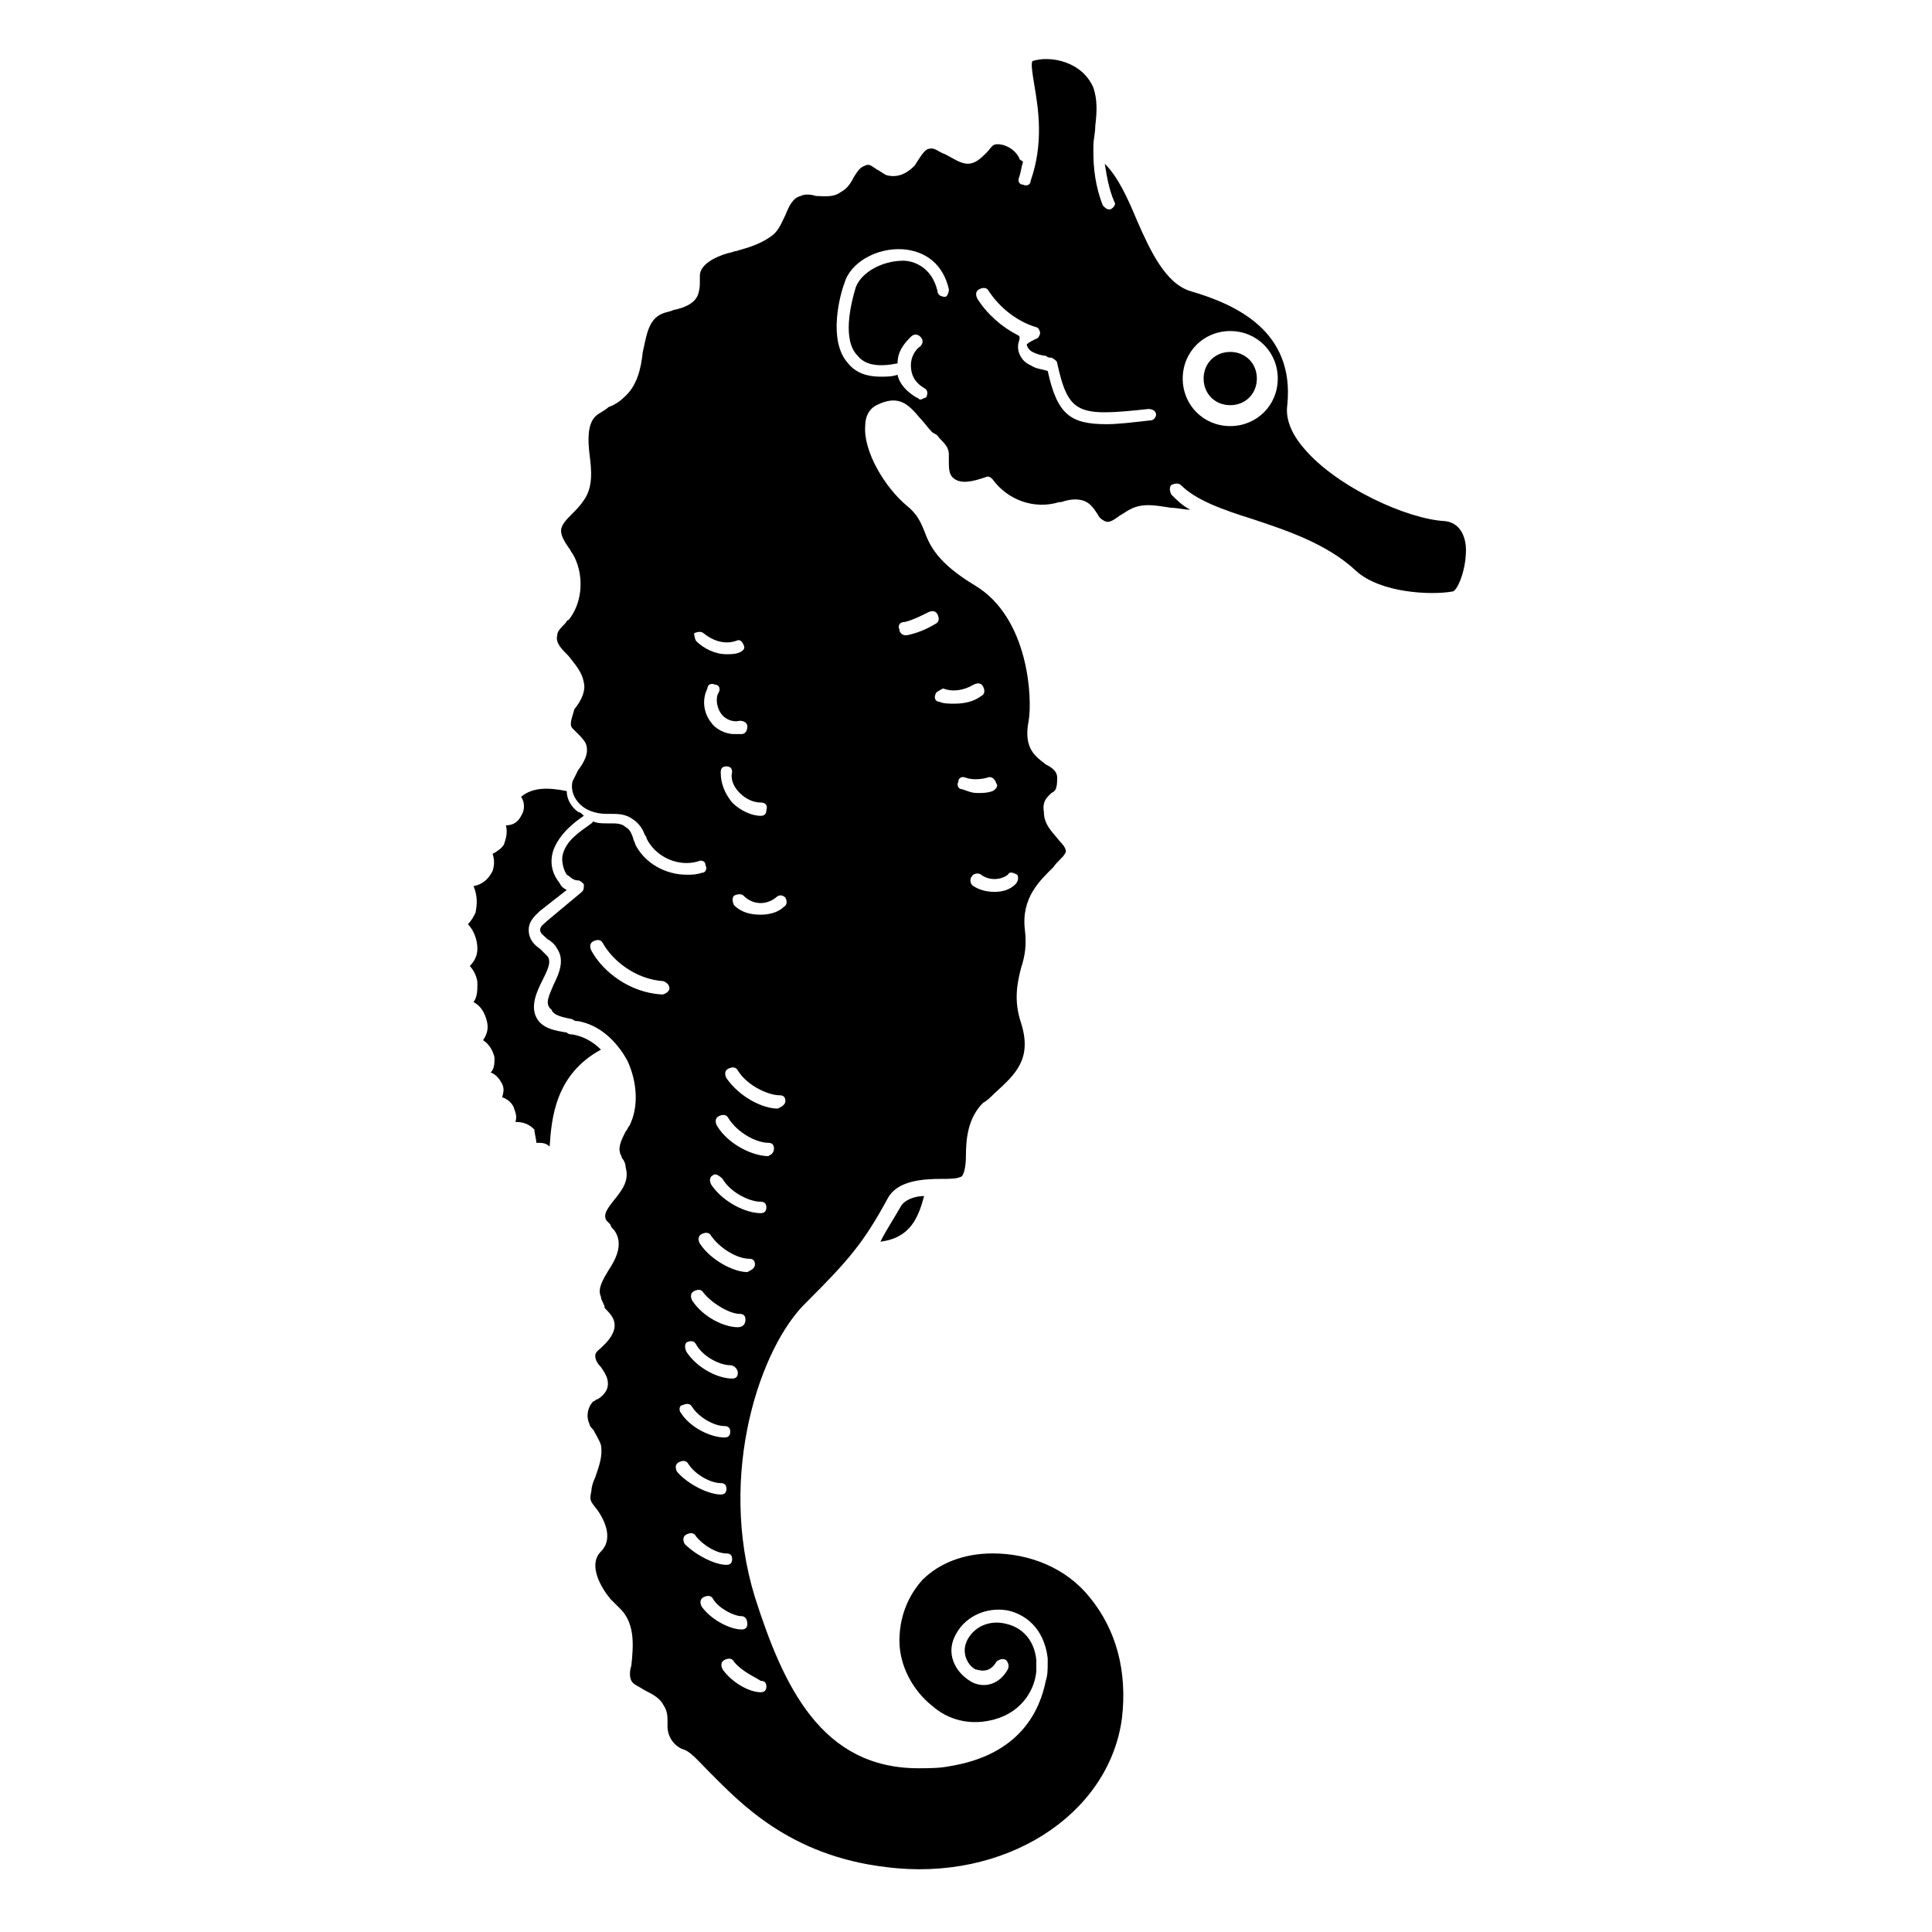 <?xml version="1.0" encoding="UTF-8"?>
<!-- Uploaded to: SVG Repo, www.svgrepo.com, Generator: SVG Repo Mixer Tools -->
<svg fill="#000000" width="800px" height="800px" version="1.1" viewBox="144 144 512 512" xmlns="http://www.w3.org/2000/svg">
 <path d="m477.08 244.32c0 4.031-3.023 7.055-7.055 7.055s-7.055-3.023-7.055-7.055 3.023-7.055 7.055-7.055c4.031 0.004 7.055 3.023 7.055 7.055zm55.418 45.344c0 6.047-2.519 11.082-3.527 11.082-5.543 1.008-19.145 0.504-25.695-5.543-7.559-7.055-18.137-10.578-27.207-13.602-8.062-2.519-15.113-5.039-19.145-9.07-0.504-0.504-1.512-0.504-2.519 0-0.504 0.504-0.504 1.512 0 2.519 1.512 1.512 3.023 3.023 5.039 4.031-1.512 0-3.527-0.504-5.039-0.504-3.527-0.504-7.559-1.512-11.082 0.504-1.008 0.504-1.512 1.008-2.519 1.512-2.016 1.512-3.023 2.016-4.031 1.512-1.008-0.504-1.512-1.008-2.016-2.016-1.008-1.512-2.016-3.023-4.031-3.527-2.016-0.504-4.031 0-5.543 0.504h-0.504c-6.551 2.016-13.602-0.504-17.633-6.047-0.504-0.504-1.008-1.008-2.016-0.504-3.023 1.008-6.551 2.016-8.566 0-1.008-1.008-1.008-2.519-1.008-4.535v-1.512c0-2.519-2.016-3.527-3.023-5.039-0.504-0.504-1.008-0.504-1.512-1.008-1.008-1.008-2.016-2.519-3.023-3.527-3.023-3.527-5.543-6.551-11.586-3.527-2.016 1.008-3.023 3.023-3.023 5.543-0.504 6.551 5.039 16.121 11.082 21.16 2.519 2.016 3.527 4.031 4.535 6.551 1.512 4.031 3.527 8.566 13.602 14.609 14.105 8.566 15.113 29.727 14.105 35.77-1.512 7.559 2.016 9.574 4.535 11.586 2.016 1.008 3.023 2.016 3.023 3.527 0 3.023-0.504 3.527-1.512 4.031-1.008 1.008-2.519 2.016-2.016 5.039 0 3.527 2.519 5.543 4.031 7.559 2.016 2.016 2.016 3.023 1.512 3.527-0.504 1.008-2.016 2.016-3.023 3.527-3.527 3.527-8.566 8.062-7.559 16.625 0.504 4.031 0 7.055-1.008 10.078-1.008 4.031-2.016 8.566 0 14.609 3.023 9.574-1.512 13.602-7.055 18.641-1.008 1.008-2.016 2.016-3.023 2.519-4.031 4.031-4.535 9.574-4.535 14.105 0 2.519-0.504 5.543-1.512 5.543-1.008 0.504-3.023 0.504-5.039 0.504-5.039 0-11.586 0.504-14.105 5.039-6.551 12.09-10.578 16.625-21.664 27.711-12.09 11.586-23.68 45.344-13.602 78.09 7.559 23.68 17.633 45.344 43.328 45.344 2.519 0 5.543 0 8.062-0.504 19.145-3.023 24.184-15.113 25.695-22.672 0.504-1.512 0.504-3.023 0.504-4.535v-1.512c-1.008-8.062-6.047-11.586-10.578-12.594-5.543-1.008-11.082 1.512-13.602 6.047-3.023 5.039-0.504 10.078 3.527 12.594 3.023 2.016 7.559 1.512 10.078-3.023 0.504-1.008 0-2.016-0.504-2.519-1.008-0.504-2.016 0-2.519 0.504-2.016 3.527-5.039 2.016-5.543 2.016-2.016-1.008-4.031-4.535-2.016-8.062s6.047-5.039 10.078-4.031c4.535 1.008 7.559 4.535 8.062 9.574v1.512 1.512c-0.504 5.543-4.535 11.586-12.594 13.098-5.039 1.008-10.578 0-15.113-4.031-5.039-4.031-8.566-10.578-8.566-17.129 0-6.047 2.016-11.586 6.047-16.121 4.535-4.535 11.082-7.055 18.641-7.055 10.078 0 19.648 4.031 25.695 11.586 7.055 8.566 10.078 19.648 8.566 32.242-3.527 25.695-31.234 43.328-62.473 39.297-25.695-3.023-38.793-17.129-46.855-25.191-3.023-3.023-5.039-5.543-7.055-6.047-2.519-1.008-4.031-3.527-4.031-6.047v-1.512c0-1.008 0-2.519-1.008-4.031-1.008-2.016-3.023-3.023-5.039-4.031-1.512-1.008-3.023-1.512-3.527-2.519-0.504-1.008-0.504-2.519 0-4.031 0.504-5.039 1.008-10.578-2.519-14.609-0.504-0.504-1.512-1.512-2.016-2.016-0.504-0.504-1.008-1.008-1.008-1.008-2.519-3.023-6.047-9.07-2.519-12.594 3.023-3.023 1.512-7.559-1.008-11.082-2.016-2.519-2.016-2.519-1.512-5.039 0-1.008 0.504-2.519 1.008-3.527 1.008-3.023 2.016-5.543 1.512-8.566-0.504-1.512-1.512-3.023-2.016-4.031-0.504-0.504-1.008-1.008-1.008-1.512-1.008-2.016-0.504-4.535 1.008-6.047 0.504 0 0.504-0.504 1.008-0.504 1.008-0.504 2.016-1.512 2.519-2.519 1.008-2.519-0.504-4.535-1.512-6.047-1.008-1.008-1.512-2.016-1.512-3.023 0-1.008 1.008-1.512 2.016-2.519 1.008-1.008 2.519-2.519 3.023-4.535 0.504-2.519-1.008-4.031-2.519-5.543 0.004-0.988-1.004-1.996-1.004-3.004-1.008-2.016 0.504-4.531 2.016-7.051 2.016-3.023 4.031-7.055 1.512-10.578-0.504-0.504-1.008-1.008-1.008-1.512l-1.008-1.008c-1.008-1.512 0-3.023 2.016-5.543s4.031-5.039 3.023-8.566c0-1.008-0.504-2.016-1.008-2.519 0-0.504-0.504-1.008-0.504-1.512-0.504-1.512 0.504-3.527 1.512-5.543 0.504-0.504 0.504-1.008 1.008-1.512 2.519-5.039 2.016-11.586-0.504-17.129-3.023-5.543-7.559-9.574-13.098-10.578-0.504 0-1.008 0-1.512-0.504-2.519-0.504-5.039-1.008-5.543-2.519-2.016-1.512-0.504-4.031 0.504-6.551 1.512-3.023 3.023-6.551 1.008-9.574-0.504-1.008-1.512-2.016-2.519-2.519-1.008-1.008-2.016-1.512-2.016-2.519s1.008-1.512 2.016-2.519l9.07-7.559c0.504-0.504 0.504-1.008 0.504-2.016-0.504-0.504-1.008-1.008-1.512-1.008-1.512 0-2.016-1.008-3.023-1.512-1.008-1.512-1.512-4.031-1.008-5.543 1.008-3.527 4.031-5.543 7.559-8.062l0.504-0.504c1.008 0.504 2.519 0.504 3.527 0.504h1.008c1.512 0 3.023 0 4.031 1.008 1.008 0.504 1.512 1.512 2.016 3.023 0 0.504 0.504 1.008 0.504 1.512 2.519 5.039 8.062 8.062 13.602 8.062 1.512 0 2.519 0 4.031-0.504 1.008 0 1.512-1.008 1.008-2.016 0-1.008-1.008-1.512-2.016-1.008-5.039 1.512-11.082-1.008-13.602-6.047 0-0.504-0.504-1.008-0.504-1.008-0.504-1.512-1.512-3.023-3.023-4.031-2.016-1.512-4.031-1.512-6.047-1.512h-1.008c-3.023 0-5.543-1.008-7.055-2.519-1.512-1.512-2.519-3.527-2.016-6.047 0.504-1.008 1.008-2.016 1.512-3.023 1.512-2.016 3.023-4.535 2.016-7.055-0.504-1.008-1.512-2.016-2.016-2.519-0.504-0.504-1.008-1.008-1.512-1.512-1.008-1.008 0-3.023 0.504-5.039 2.016-2.504 3.023-5.023 2.519-7.039-0.504-3.023-2.519-5.039-4.031-7.055-2.016-2.016-3.527-3.527-3.023-5.543 0-1.008 1.008-2.016 2.016-3.023 0.504-0.504 0.504-1.008 1.008-1.008 4.031-5.039 4.031-12.594 1.008-17.633-0.504-0.504-0.504-1.008-1.008-1.512-1.008-1.512-2.016-3.023-2.016-4.535 0-1.512 1.512-3.023 3.023-4.535 1.008-1.008 2.016-2.016 3.023-3.527 2.519-3.527 2.016-8.062 1.512-12.09-0.504-4.031-0.504-8.062 1.512-10.078 1.008-1.008 2.519-1.512 3.527-2.519 1.512-0.504 3.023-1.512 4.031-2.519 3.527-3.023 4.535-7.559 5.039-12.09 1.008-4.535 1.512-8.566 5.039-10.078 1.008-0.504 2.016-0.504 3.023-1.008 2.519-0.504 5.543-1.512 6.551-4.031 0.504-1.512 0.504-2.519 0.504-3.527v-1.512c0-3.023 4.031-5.039 7.559-6.047 0.504 0 1.512-0.504 2.016-0.504 3.527-1.008 7.055-2.016 10.078-4.535 1.512-1.512 2.016-3.023 3.023-5.039 1.008-2.519 2.016-4.535 4.031-5.039 1.008-0.504 2.519-0.504 4.031 0 2.016 0 4.535 0.504 6.551-1.008 2.016-1.008 3.023-3.023 3.527-4.031 1.008-1.512 1.512-2.519 3.023-3.023 1.008-0.504 1.512 0 3.023 1.008 1.008 0.504 1.512 1.008 2.519 1.512 3.527 1.008 6.047-1.008 7.559-2.519 2.5-4.016 3.004-4.519 4.516-4.519 1.008 0 2.016 1.008 3.527 1.512 2.016 1.008 4.031 2.519 6.047 2.519s3.527-1.512 5.039-3.023c0.504-0.504 1.512-2.016 2.016-2.016 1.512-0.504 5.039 0.504 6.551 3.527 0 0.504 0.504 0.504 1.008 1.008-0.504 1.512-0.504 2.519-1.008 4.031-0.504 1.008 0 2.016 1.008 2.016 1.008 0.504 2.016 0 2.016-1.008 3.527-10.078 2.016-19.145 1.008-25.191-0.504-3.023-1.008-6.047-0.504-6.551 4.535-1.512 13.098 0 16.121 7.055 1.008 3.023 1.008 6.047 0.504 10.078 0 2.016-0.504 3.527-0.504 5.543v1.512c-0.004 4.027 0.5 9.066 2.516 14.105 0.504 0.504 1.008 1.008 1.512 1.008h0.504c1.008-0.504 1.512-1.512 1.008-2.016-1.512-3.527-2.016-7.055-2.519-10.078 3.527 3.527 6.047 9.07 8.566 15.113 3.527 8.062 7.559 16.625 14.105 18.641 12.09 3.527 27.711 10.578 25.695 30.23-0.504 3.527 1.008 7.559 4.535 11.586 8.566 10.078 27.207 18.641 37.281 19.145 4.531 0.504 5.539 5.039 5.539 7.559zm-211.1 116.38c0-1.008-0.504-1.512-1.512-2.016-7.559-0.504-13.602-5.543-16.121-10.078-0.504-1.008-1.512-1.008-2.519-0.504-1.008 0.504-1.008 1.512-0.504 2.519 3.023 5.543 10.078 11.082 18.641 11.586 1.012 0.004 2.016-1.004 2.016-1.508zm24.184-49.371c-2.016 0-4.031-1.008-5.543-2.519-1.512-1.512-2.519-3.527-2.016-5.543 0-1.008-0.504-1.512-1.512-1.512s-1.512 0.504-1.512 1.512c0 3.023 1.008 5.543 3.023 8.062 2.016 2.016 5.039 3.527 7.559 3.527 1.008 0 1.512-0.504 1.512-1.512 0.504-1.512-0.504-2.016-1.512-2.016zm-17.129-42.824c2.016 2.016 5.039 3.527 8.062 3.527 1.008 0 2.519 0 3.527-0.504s1.512-1.008 1.008-2.016c-0.504-1.008-1.008-1.512-2.016-1.008-3.023 1.008-6.047 0-8.566-2.016-0.504-0.504-1.512-0.504-2.519 0 0 0 0 1.008 0.504 2.016zm10.078 24.688h2.016c1.008 0 1.512-1.008 1.512-2.016 0-1.008-1.008-1.512-2.016-1.512-2.016 0.504-4.031-0.504-5.039-2.016-1.008-1.512-1.512-4.031-0.504-5.543 0.504-1.008 0-2.016-1.008-2.016-1.008-0.504-2.016 0-2.016 1.008-1.512 3.023-1.008 6.551 1.008 9.07 1.008 1.512 3.527 3.023 6.047 3.023zm-12.598 163.74c3.023 4.535 8.566 7.055 12.09 7.055 1.008 0 1.512-0.504 1.512-1.512 0.004-1.012-1.004-2.019-2.012-2.019-2.519 0-7.055-2.016-9.07-5.543-0.504-1.008-1.512-1.008-2.519-0.504-0.504 0.508-0.504 1.516 0 2.523zm-1.512 16.121c2.519 4.031 8.062 6.551 11.586 6.551 1.008 0 1.512-0.504 1.512-1.512 0-1.008-0.504-1.512-1.512-1.512-2.519 0-6.551-2.016-8.566-5.039-0.504-1.008-1.512-1.008-2.519-0.504-1.004 0-1.004 1.512-0.5 2.016zm10.582 21.664c1.008 0 1.512-0.504 1.512-1.512s-0.504-1.512-1.512-1.512c-2.519 0-6.551-2.016-8.566-5.039-0.504-1.008-1.512-1.008-2.519-0.504-1.008 0.504-1.008 1.512-0.504 2.519 3.023 3.527 8.566 6.047 11.59 6.047zm1.512 18.641c1.008 0 1.512-0.504 1.512-1.512s-0.504-1.512-1.512-1.512c-2.519 0-6.047-2.016-8.062-4.535-0.504-1.008-1.512-1.008-2.519-0.504-1.008 0.504-1.008 1.512-0.504 2.519 3.023 3.023 8.062 5.543 11.086 5.543zm2.016 25.695c-0.504-1.008-1.512-1.008-2.519-0.504s-1.008 1.512-0.504 2.519c2.519 3.527 7.055 6.047 10.078 6.047 1.008 0 1.512-0.504 1.512-1.512 0-1.008-0.504-1.512-1.512-1.512-1.516-1.012-5.039-2.523-7.055-5.039zm2.016-12.094c-2.016 0-6.047-2.016-7.559-4.535-0.504-1.008-1.512-1.008-2.519-0.504-1.008 0.504-1.008 1.512-0.504 2.519 2.519 3.527 7.559 6.047 10.578 6.047 1.008 0 1.512-0.504 1.512-1.512 0-1.008-0.504-2.016-1.508-2.016zm1.004-78.594c0-1.008-0.504-1.512-1.512-1.512-2.519 0-7.055-2.519-9.574-5.543-0.504-1.008-1.512-1.008-2.519-0.504-1.008 0.504-1.008 1.512-0.504 2.519 3.023 4.535 8.566 7.055 12.09 7.055 1.52 0 2.019-1.008 2.019-2.016zm2.519-14.609c0-1.008-0.504-1.512-1.512-1.512-3.023 0-7.559-2.519-10.078-6.047-0.504-1.008-1.512-1.008-2.519-0.504-1.008 0.504-1.008 1.512-0.504 2.519 3.023 4.535 9.07 7.559 12.594 7.559 1.012-0.504 2.019-1.008 2.019-2.016zm3.023-15.117c0-1.008-0.504-1.512-1.512-1.512-3.023 0-8.062-2.519-10.078-6.047-1.004-1.004-2.012-1.508-2.516-1.004-1.008 0.504-1.008 1.512-0.504 2.519 3.023 4.535 9.07 7.559 13.098 7.559 1.008-0.004 1.512-0.508 1.512-1.516zm2.016-15.617c0-1.008-0.504-1.512-1.512-1.512-3.023 0-8.062-2.519-10.578-6.551-0.504-1.008-1.512-1.008-2.519-0.504-1.008 0.504-1.008 1.512-0.504 2.519 3.023 5.039 9.574 8.062 13.602 8.062 1.008-0.504 1.512-1.008 1.512-2.016zm3.023-12.594c0-1.008-0.504-1.512-1.512-1.512-3.023 0-8.566-2.519-11.082-6.551-0.504-1.008-1.512-1.008-2.519-0.504-1.008 0.504-1.008 1.512-0.504 2.519 3.527 5.039 9.574 8.062 13.602 8.062 1.008-0.504 2.016-1.008 2.016-2.016zm0-53.906c-0.504-0.504-1.512-1.008-2.519 0-2.519 2.016-6.047 2.016-8.566-0.504-0.504-0.504-1.512-0.504-2.519 0-0.504 0.504-0.504 1.512 0 2.519 2.016 2.016 4.535 2.519 7.055 2.519 2.016 0 4.535-0.504 6.047-2.016 1.008-0.508 1.008-1.516 0.504-2.519zm58.945-6.047c-2.016 1.512-5.039 1.512-7.055 0-0.504-0.504-2.016-0.504-2.519 0.504-0.504 0.504-0.504 2.016 0.504 2.519 1.512 1.008 3.527 1.512 5.543 1.512 2.016 0 4.031-0.504 5.543-2.016 0.504-0.504 1.008-1.512 0.504-2.519-1.008-0.504-2.016-1.008-2.519 0zm-5.543-25.695c-2.016 0.504-4.031 0.504-5.543 0-1.008-0.504-2.016 0-2.016 1.008-0.504 1.008 0 2.016 1.008 2.016 1.512 0.504 2.519 1.008 4.031 1.008s2.519 0 4.031-0.504c1.008-0.504 1.512-1.512 1.008-2.016-0.504-1.512-1.512-2.016-2.519-1.512zm-13.602-22.168c-0.504 1.008 0 2.016 1.008 2.016 1.008 0.504 2.519 0.504 4.031 0.504 2.519 0 5.039-0.504 7.055-2.016 1.008-0.504 1.008-1.512 0.504-2.519s-1.512-1.008-2.519-0.504c-2.519 1.512-5.543 2.016-8.062 1.008-1.008 0.504-2.016 1.008-2.016 1.512zm-9.574-17.129c0 1.008 1.008 1.512 1.512 1.512h0.504c2.519-0.504 5.039-1.512 7.559-3.023 1.008-0.504 1.008-1.512 0.504-2.519-0.504-1.008-1.512-1.008-2.519-0.504-2.016 1.008-4.031 2.016-6.047 2.519-1.512 0-2.012 1.008-1.512 2.016zm13.102-90.184c-1.512-6.551-6.047-10.078-12.09-10.578-7.055-0.504-14.105 3.527-15.617 9.07-1.008 2.519-4.535 15.113 1.008 21.16 2.016 2.519 5.039 3.527 8.566 3.527 1.512 0 3.023 0 4.535-0.504 0.504 2.519 2.519 4.535 5.039 6.047 0.504 0 0.504 0.504 1.008 0.504 0.504 0 1.008-0.504 1.512-0.504 0.504-1.008 0.504-2.016-0.504-2.519-2.519-1.512-3.527-3.527-3.527-6.047 0-2.016 1.008-4.031 2.519-5.039 0.504-0.504 1.008-1.512 0-2.519-0.504-0.504-1.512-1.008-2.519 0-2.016 2.016-3.527 4.031-3.527 7.055-5.039 1.008-8.566 0.504-10.578-2.016-4.031-4.031-2.016-13.098-0.504-18.137 1.512-4.031 7.055-7.055 12.594-7.055 2.519 0 7.559 1.512 9.07 8.062 0 1.008 1.008 1.512 2.016 1.512 0.496-0.004 1-1.012 1-2.019zm54.914 33.254c0-1.008-1.008-1.512-2.016-1.512-18.641 2.016-21.16 1.512-24.184-12.09 0-0.504-0.504-1.008-1.512-1.512-0.504 0-1.008 0-1.512-0.504-1.008 0-2.519-0.504-3.527-1.008-1.008-0.504-1.512-1.512-1.512-2.016 0.504-0.504 1.512-1.008 2.519-1.512 0.504 0 1.008-1.008 1.008-1.512 0-0.504-0.504-1.512-1.008-1.512-5.039-1.512-9.574-5.039-12.594-9.574-0.504-1.008-1.512-1.008-2.519-0.504-1.008 0.504-1.008 1.512-0.504 2.519 2.519 4.031 6.551 7.559 10.578 9.574 1.012 0.504 0.508 1.008 0.508 1.512-1.008 2.519 0.504 5.543 3.023 6.551 1.512 1.008 3.023 1.008 4.535 1.512 2.519 11.586 6.047 14.105 15.617 14.105 3.023 0 7.055-0.504 11.586-1.008 1.008 0 1.512-1.008 1.512-1.512zm32.246-9.574c0-7.055-5.543-12.594-12.594-12.594-7.055 0-12.594 5.543-12.594 12.594 0 7.055 5.543 12.594 12.594 12.594 7.051 0.004 12.594-5.539 12.594-12.594zm-196.49 202.53c1.512 0 2.519 0 3.527 1.008 0.504-7.559 1.512-19.145 13.602-25.695-2.016-2.016-4.535-3.527-7.559-4.031-0.504 0-1.008 0-1.512-0.504-3.023-0.504-6.551-1.008-8.062-4.031-1.512-3.023 0-6.551 1.512-9.574 1.512-3.023 2.519-5.039 1.512-6.551l-2.016-2.016c-1.512-1.008-3.023-2.519-3.023-5.039s2.016-4.031 3.023-5.039l7.059-5.531c-1.008-0.504-1.512-1.008-2.016-2.016-2.016-2.519-2.519-5.543-1.512-8.566 1.512-4.031 5.039-7.055 8.062-9.07-0.504-0.504-1.008-1.008-1.512-1.008-2.016-1.512-3.023-3.527-3.023-5.543-5.039-1.008-9.07-1.008-12.09 1.512 1.008 1.512 1.008 3.527 0 5.039-0.504 1.008-1.512 2.519-4.031 2.519 0.504 2.016 0 3.527-0.504 5.039-0.504 1.008-2.016 2.016-3.023 2.519 0.504 1.512 0.504 3.023 0 4.535-1.008 2.016-2.519 3.527-5.039 4.031 1.008 2.519 1.008 4.535 0.504 7.055-0.504 1.008-1.008 2.016-2.016 3.023 1.512 1.512 2.519 4.031 2.519 6.551 0 2.016-1.008 3.527-2.016 4.535 1.008 1.008 2.016 3.023 2.016 4.535 0 2.016 0 3.527-1.008 5.039 2.016 1.008 3.023 3.023 3.527 5.039 0.504 2.016 0 3.527-1.008 5.039 1.512 1.008 2.519 2.519 3.023 4.535 0 1.512 0 3.023-1.008 4.031 1.512 0.504 2.519 2.016 3.023 3.023 0.504 1.008 0.504 2.016 0 3.527 1.512 0.504 2.519 1.512 3.023 2.519 0.504 1.512 1.008 2.519 0.504 4.031 2.016 0 3.527 0.504 5.039 2.016-0.004 0.992 0.5 2.504 0.5 3.512zm96.73 16.625c-2.016 3.527-4.031 6.551-5.543 9.574 8.062-1.008 10.078-6.551 11.586-12.09-2.516 0-5.035 1.008-6.043 2.516z"/>
</svg>